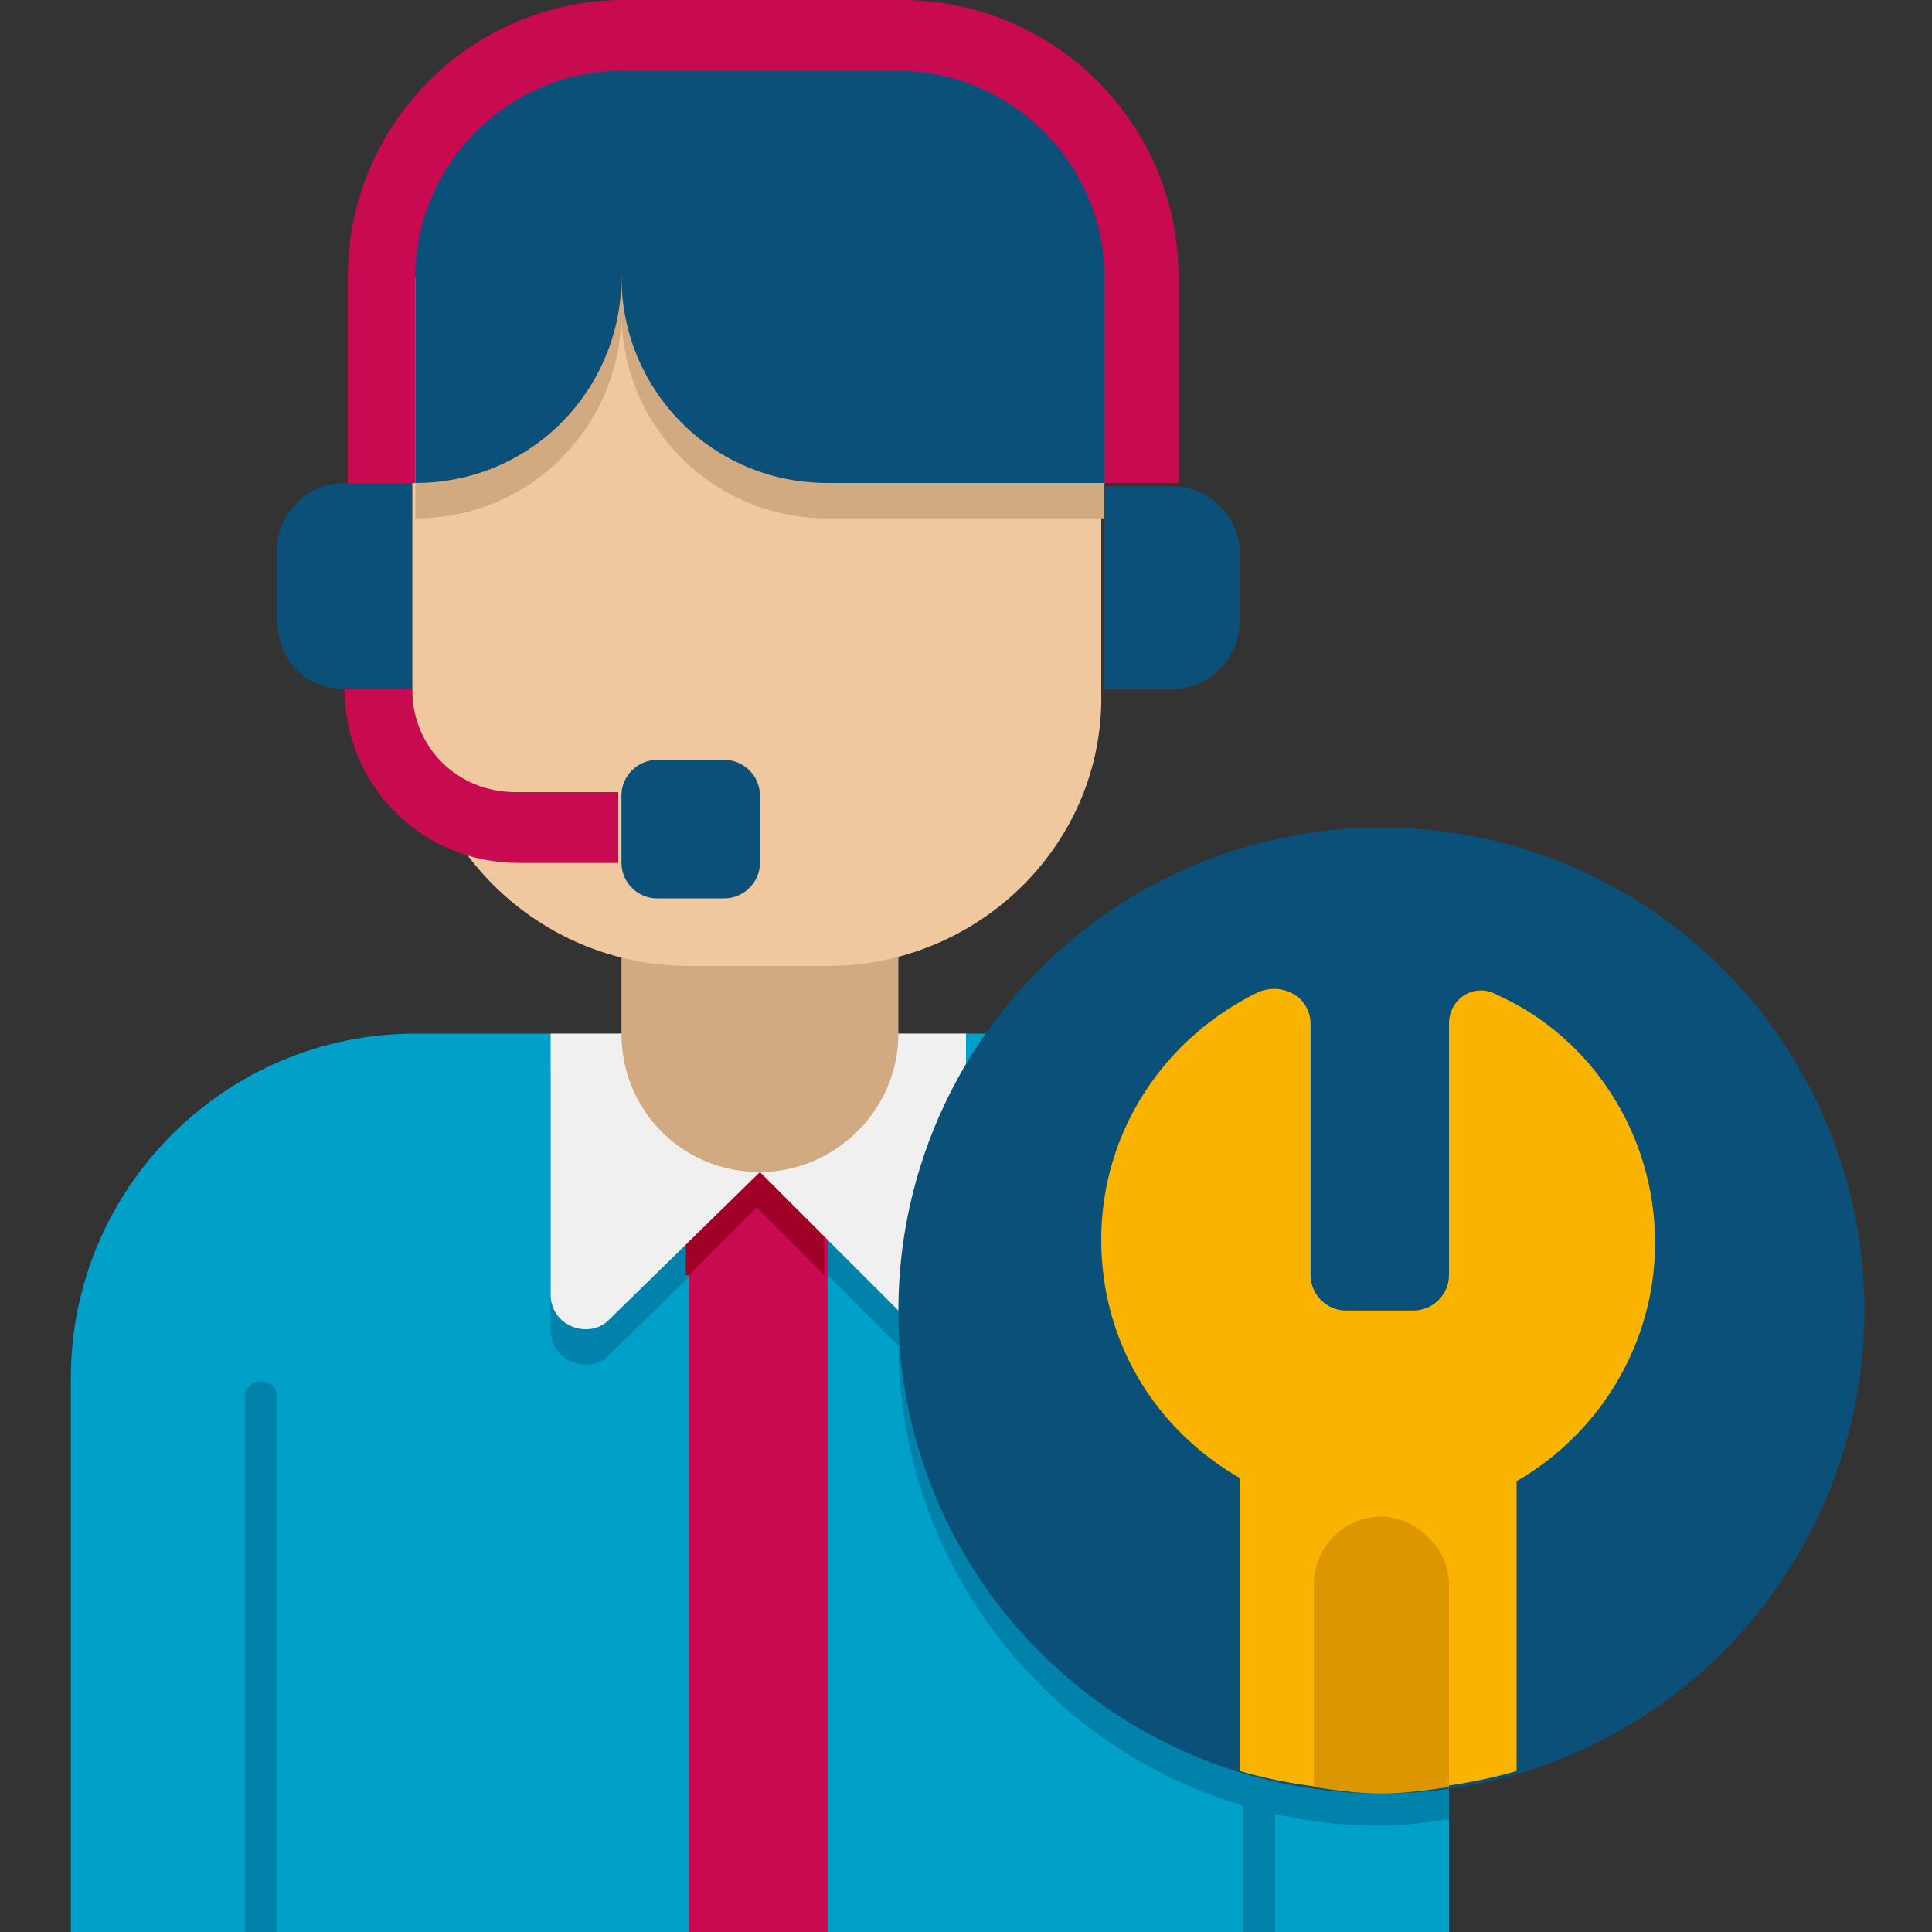 <?xml version="1.0" encoding="utf-8"?>
<!-- Generator: Adobe Illustrator 26.5.0, SVG Export Plug-In . SVG Version: 6.00 Build 0)  -->
<svg version="1.1" id="Layer_1" xmlns="http://www.w3.org/2000/svg" xmlns:xlink="http://www.w3.org/1999/xlink" x="0px" y="0px"
	 width="60px" height="60px" viewBox="0 0 60 60" style="enable-background:new 0 0 60 60;" xml:space="preserve">
<rect x="0" y="0" width="60" height="60" fill="#333333" stroke="none"/>
<style type="text/css">
	.st0{fill:#00A0C8;}
	.st1{fill:#0082AA;}
	.st2{fill:#C80A50;}
	.st3{fill:#A00028;}
	.st4{fill:#F0F0F0;}
	.st5{fill:#D2AA82;}
	.st6{fill:#F0C8A0;}
	.st7{fill:#0A5078;}
	.st8{fill:#FAB400;}
	.st9{fill:#DC9600;}
</style>
<g id="Icons">
	<g>
		<g>
			<g>
				<g>
					<g>
						<path class="st0" d="M34.3,32.1H12.9c-5.9,0-10.7,4.8-10.7,10.7V60H45V42.9C45,36.9,40.2,32.1,34.3,32.1z"/>
					</g>
				</g>
			</g>
		</g>
		<path class="st1" d="M34.3,32.1h-2.9c-2.2,2.6-3.5,6-3.5,9.6c0,8.3,6.7,15,15,15c0.7,0,1.4-0.1,2.1-0.2V42.9
			C45,36.9,40.2,32.1,34.3,32.1z"/>
		<g>
			<g>
				<g>
					<g>
						<path class="st1" d="M23.6,37.5l4.6,4.6c0.7,0.7,1.8,0.2,1.8-0.8v-8.1H17.1v8.1c0,1,1.2,1.4,1.8,0.8L23.6,37.5z"/>
					</g>
				</g>
			</g>
		</g>
		<g>
			<g>
				<g>
					<g>
						<path class="st2" d="M21.4,30h4.3v30h-4.3V30z"/>
					</g>
				</g>
			</g>
		</g>
		<g>
			<g>
				<g>
					<g>
						<path class="st3" d="M21.4,39.6l2.1-2.1l2.1,2.1v-6.4h-4.3V39.6z"/>
					</g>
				</g>
			</g>
		</g>
		<g>
			<g>
				<g>
					<g>
						<path class="st4" d="M23.6,36.4l4.6,4.6c0.7,0.7,1.8,0.2,1.8-0.8v-8.1H17.1v8.1c0,1,1.2,1.4,1.8,0.8L23.6,36.4z"/>
					</g>
				</g>
			</g>
		</g>
		<g>
			<g>
				<g>
					<g>
						<path class="st5" d="M23.6,36.4c-2.4,0-4.3-1.9-4.3-4.3v-6.4h8.6v6.4C27.9,34.5,25.9,36.4,23.6,36.4z"/>
					</g>
				</g>
			</g>
		</g>
		<g>
			<g>
				<g>
					<g>
						<path class="st6" d="M25.7,30h-4.3c-4.7,0-8.6-3.8-8.6-8.6V8.6h21.4v12.9C34.3,26.2,30.4,30,25.7,30z"/>
					</g>
				</g>
			</g>
		</g>
		<g>
			<g>
				<g>
					<g>
						<path class="st5" d="M34.3,16.1V8.6H12.9v7.5c3.6,0,6.4-2.9,6.4-6.4c0,3.6,2.9,6.4,6.4,6.4H34.3z"/>
					</g>
				</g>
			</g>
		</g>
		<g>
			<g>
				<g>
					<g>
						<path class="st7" d="M19.3,2.1c-3.6,0-6.4,2.9-6.4,6.4V15c3.6,0,6.4-2.9,6.4-6.4V2.1z"/>
					</g>
				</g>
			</g>
		</g>
		<g>
			<g>
				<g>
					<g>
						<path class="st7" d="M19.3,2.1h8.6c3.6,0,6.4,2.9,6.4,6.4V15h-8.6c-3.6,0-6.4-2.9-6.4-6.4V2.1z"/>
					</g>
				</g>
			</g>
		</g>
		<g>
			<g>
				<g>
					<g>
						<path class="st1" d="M8.6,60V43.4c0-0.3-0.2-0.5-0.5-0.5s-0.5,0.2-0.5,0.5V60H8.6z"/>
					</g>
				</g>
			</g>
		</g>
		<g>
			<g>
				<g>
					<g>
						<path class="st1" d="M39.6,60V43.4c0-0.3-0.2-0.5-0.5-0.5s-0.5,0.2-0.5,0.5V60H39.6z"/>
					</g>
				</g>
			</g>
		</g>
		<g>
			<g>
				<g>
					<g>
						<path class="st7" d="M10.7,21.4h2.1V15h-2.1c-1.2,0-2.1,1-2.1,2.1v2.1C8.6,20.5,9.5,21.4,10.7,21.4z"/>
					</g>
				</g>
			</g>
		</g>
		<g>
			<g>
				<g>
					<g>
						<path class="st7" d="M34.3,21.4h2.1c1.2,0,2.1-1,2.1-2.1v-2.1c0-1.2-1-2.1-2.1-2.1h-2.1V21.4z"/>
					</g>
				</g>
			</g>
		</g>
		<g>
			<g>
				<g>
					<g>
						<path class="st2" d="M36.4,15h-2.1V8.6c0-3.5-2.9-6.4-6.4-6.4h-8.6c-3.5,0-6.4,2.9-6.4,6.4V15h-2.1V8.6c0-4.7,3.8-8.6,8.6-8.6
							h8.6c4.7,0,8.6,3.8,8.6,8.6V15z"/>
					</g>
				</g>
			</g>
		</g>
		<g>
			<g>
				<g>
					<g>
						<circle class="st7" cx="42.9" cy="40.7" r="15"/>
					</g>
				</g>
			</g>
		</g>
		<g>
			<g>
				<g>
					<g>
						<path class="st2" d="M19.3,26.8h-3.2c-3,0-5.4-2.4-5.4-5.4h2.1c0,1.8,1.4,3.2,3.2,3.2h3.2V26.8z"/>
					</g>
				</g>
			</g>
		</g>
		<g>
			<g>
				<g>
					<g>
						<path class="st7" d="M22.5,27.9h-2.1c-0.6,0-1.1-0.5-1.1-1.1v-2.1c0-0.6,0.5-1.1,1.1-1.1h2.1c0.6,0,1.1,0.5,1.1,1.1v2.1
							C23.6,27.4,23.1,27.9,22.5,27.9z"/>
					</g>
				</g>
			</g>
		</g>
		<g>
			<g>
				<g>
					<g>
						<path class="st8" d="M45,31.8v7.8c0,0.6-0.5,1.1-1.1,1.1h-2.1c-0.6,0-1.1-0.5-1.1-1.1v-7.8c0-0.8-0.8-1.3-1.6-1
							c-2.9,1.4-4.9,4.3-4.9,7.7c0,3.2,1.7,5.9,4.3,7.4v9.1c1.4,0.4,2.8,0.6,4.3,0.6s2.9-0.2,4.3-0.6V46c2.6-1.5,4.3-4.3,4.3-7.4
							c0-3.4-2-6.4-4.9-7.7C45.8,30.5,45,31,45,31.8z"/>
					</g>
				</g>
			</g>
		</g>
		<g>
			<g>
				<g>
					<g>
						<path class="st9" d="M42.9,47.1c-1.2,0-2.1,1-2.1,2.1v6.3c0.7,0.1,1.4,0.2,2.1,0.2s1.4-0.1,2.1-0.2v-6.3
							C45,48.1,44,47.1,42.9,47.1z"/>
					</g>
				</g>
			</g>
		</g>
	</g>
</g>
</svg>
